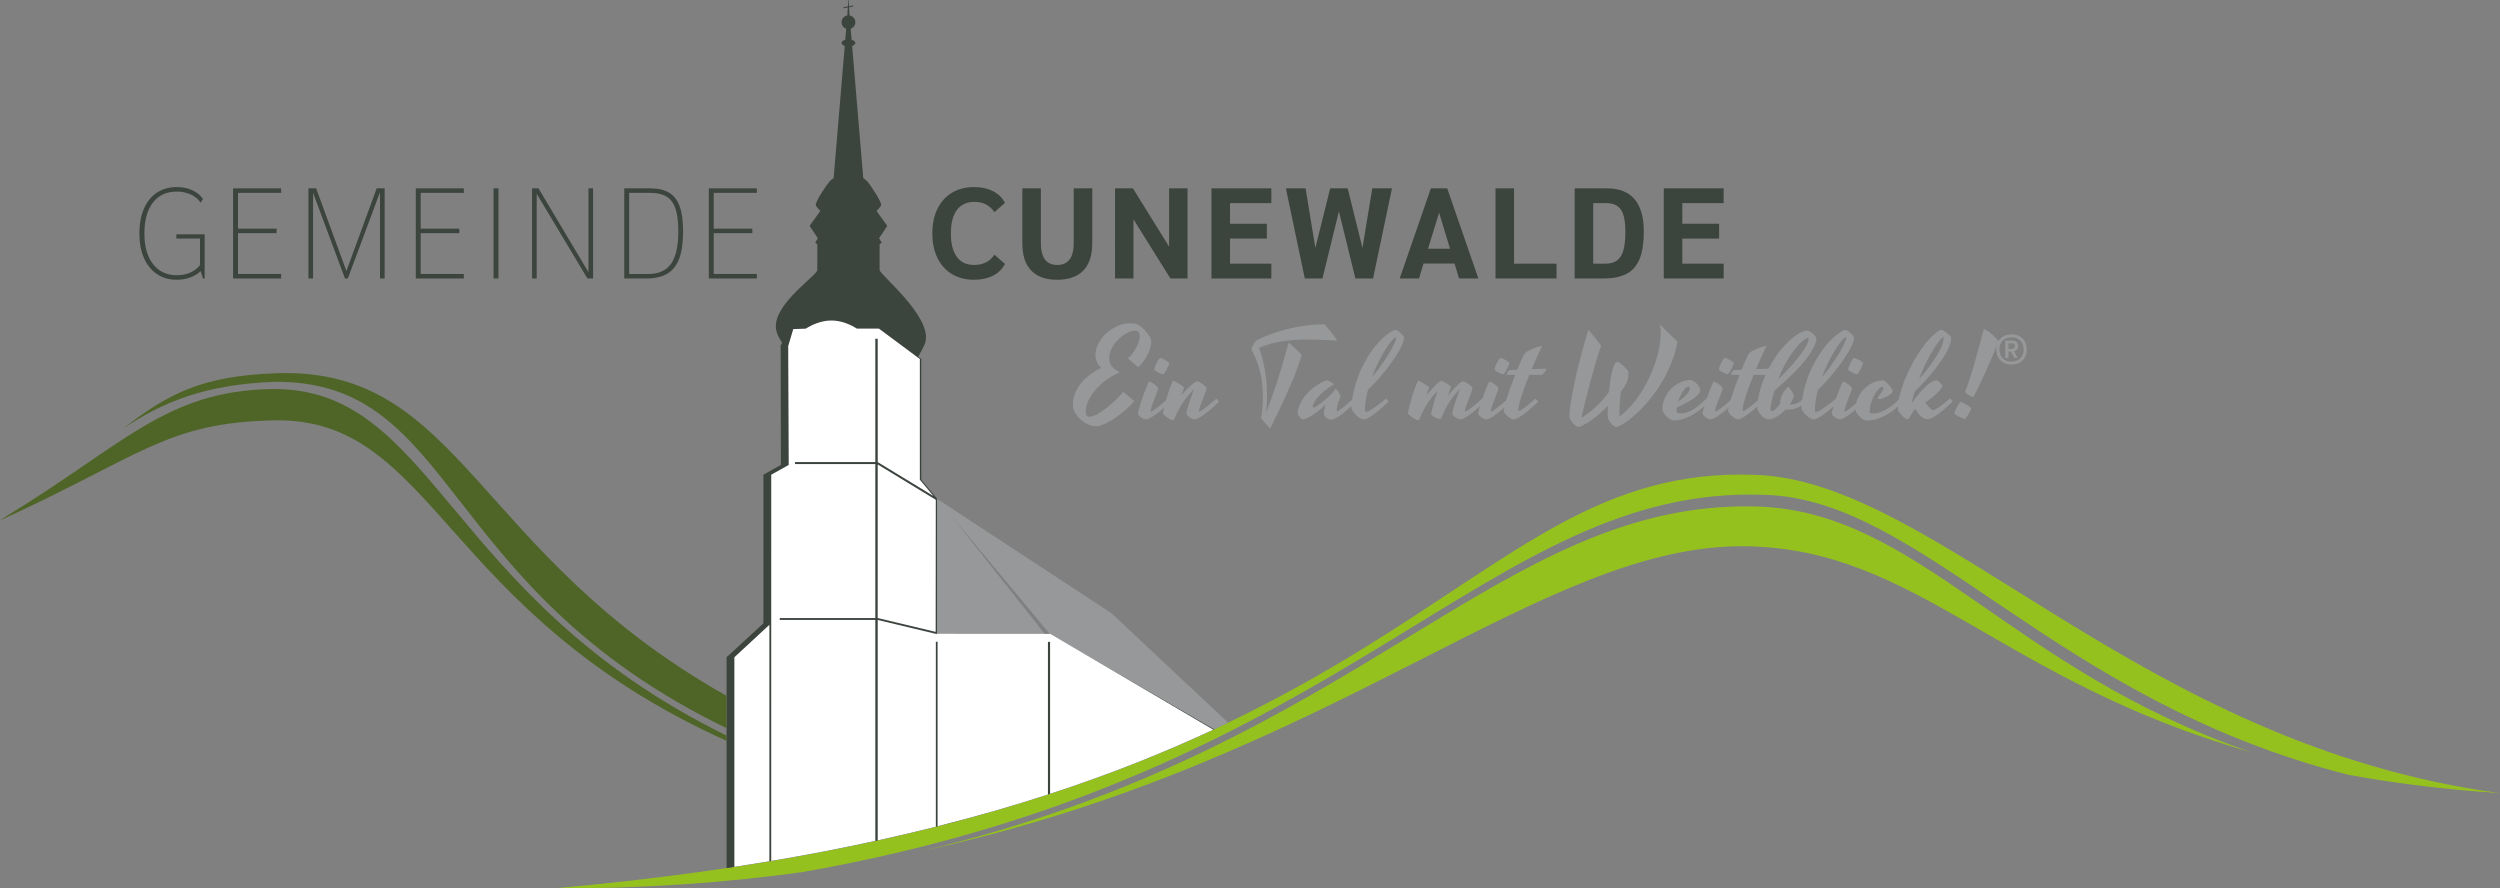 <?xml version="1.0" encoding="utf-8"?>
<!-- Generator: Adobe Illustrator 15.1.0, SVG Export Plug-In . SVG Version: 6.00 Build 0)  -->
<!DOCTYPE svg PUBLIC "-//W3C//DTD SVG 1.1//EN" "http://www.w3.org/Graphics/SVG/1.1/DTD/svg11.dtd">
<svg version="1.1" id="Ebene_1" xmlns="http://www.w3.org/2000/svg" xmlns:xlink="http://www.w3.org/1999/xlink" x="0px" y="0px"
	 width="850.394px" height="302.228px" viewBox="0 0 850.394 302.228" enable-background="new 0 0 850.394 302.228"
	 xml:space="preserve">
<rect x="0" y="0" width="850.394" height="302.228" fill="#808080" stroke="none"/>
<g>
	<path fill="#95C11F" d="M599.957,168.306c54.237,1.353,97.996,69.648,198.817,95.236c15.489,2.845,32.579,5.011,51.62,6.247
		C727.487,253.293,658.682,163.304,596.99,161.532c-103.257-3.938-116.825,115.146-409.1,140.693
		c30.731,0.081,58.925-1.96,84.924-5.555C459.438,263.992,505.946,164.987,599.957,168.306z"/>
	<path fill="#95C11F" d="M597.14,172.284c-87.027-2.095-134.041,81.968-283.727,117.218
		c140.976-30.438,210.808-104.85,280.76-103.687c58.188,0.967,86.535,45.919,171.736,70.105
		C683.074,227.573,652.592,173.62,597.14,172.284z"/>
</g>
<g>
	<path fill="#3C443E" d="M69.615,79.706v15.021h-0.569l-0.789-2.497c-0.993,0.935-2.19,1.657-3.591,2.168
		c-1.402,0.51-2.906,0.767-4.511,0.767c-2.57,0-4.818-0.643-6.744-1.927c-1.927-1.285-3.41-3.11-4.445-5.475
		c-1.037-2.365-1.555-5.153-1.555-8.365c0-3.211,0.511-6.007,1.533-8.387c1.022-2.379,2.489-4.204,4.402-5.475
		c1.912-1.27,4.167-1.905,6.766-1.905c1.985,0,3.767,0.365,5.343,1.095c1.577,0.73,2.774,1.724,3.592,2.978l-0.789,1.226
		c-0.818-1.197-1.935-2.124-3.351-2.781c-1.417-0.657-3.015-0.986-4.795-0.986c-3.475,0-6.176,1.249-8.102,3.745
		c-1.927,2.497-2.89,5.993-2.89,10.489c0,4.467,0.985,7.956,2.955,10.467c1.971,2.512,4.693,3.766,8.168,3.766
		c1.605,0,3.103-0.306,4.489-0.919c1.386-0.613,2.489-1.459,3.307-2.54v-9.022h-8.059v-1.445H69.615z"/>
	<path fill="#3C443E" d="M79.293,64.071h16.335v1.532H80.957v12.175h13.139v1.532H80.957v13.884h14.671v1.533H79.293V64.071z"/>
	<path fill="#3C443E" d="M130.84,64.071v30.656h-1.577V65.384l-10.949,29.343h-0.963L106.49,65.604v29.124h-1.576V64.071h2.627
		l10.292,28.116l10.292-28.116H130.84z"/>
	<path fill="#3C443E" d="M141.438,64.071h16.335v1.532h-14.672v12.175h13.139v1.532h-13.139v13.884h14.672v1.533h-16.335V64.071z"/>
	<path fill="#3C443E" d="M167.89,64.071h1.664v30.656h-1.664V64.071z"/>
	<path fill="#3C443E" d="M201.744,64.071v30.656h-1.927L182.562,65.91v28.817h-1.576V64.071h2.189l16.993,28.511V64.071H201.744z"/>
	<path fill="#3C443E" d="M212.342,64.071h8.802c2.687,0,4.846,0.496,6.482,1.489c1.634,0.993,2.832,2.555,3.591,4.686
		c0.759,2.131,1.139,4.964,1.139,8.497c0,3.766-0.431,6.817-1.292,9.152c-0.862,2.336-2.205,4.059-4.029,5.168
		c-1.825,1.11-4.212,1.665-7.16,1.665h-7.533V64.071z M220.575,93.195c3.503,0,6.072-1.168,7.708-3.503
		c1.635-2.336,2.452-5.985,2.452-10.949c0-3.212-0.313-5.774-0.941-7.687c-0.628-1.911-1.636-3.298-3.022-4.16
		c-1.388-0.861-3.249-1.292-5.584-1.292h-7.183v27.591H220.575z"/>
	<path fill="#3C443E" d="M241.115,64.071h16.335v1.532h-14.671v12.175h13.139v1.532h-13.139v13.884h14.671v1.533h-16.335V64.071z"/>
	<path fill="#3C443E" d="M323.822,93.239c-2.146-1.285-3.796-3.117-4.949-5.497c-1.154-2.379-1.729-5.16-1.729-8.343
		c0-3.182,0.575-5.964,1.729-8.344c1.153-2.379,2.803-4.211,4.949-5.496c2.146-1.285,4.664-1.927,7.555-1.927
		c2.453,0,4.592,0.468,6.417,1.401c1.824,0.935,3.174,2.263,4.05,3.986l-3.591,3.153c-1.547-2.335-3.81-3.504-6.789-3.504
		c-2.598,0-4.583,0.913-5.956,2.737c-1.373,1.825-2.058,4.489-2.058,7.993c0,3.475,0.671,6.131,2.015,7.97
		c1.342,1.84,3.284,2.759,5.824,2.759c3.153,0,5.475-1.167,6.963-3.503l3.591,3.153c-0.876,1.723-2.227,3.051-4.05,3.986
		c-1.825,0.935-3.979,1.401-6.46,1.401C328.471,95.166,325.968,94.523,323.822,93.239z"/>
	<path fill="#3C443E" d="M350.756,92.013c-2-2.103-3-5.182-3-9.241V64.071h6.307v18.612c0,4.964,1.854,7.445,5.562,7.445
		c3.737,0,5.606-2.481,5.606-7.445V64.071h6.307v18.701c0,4.059-1.008,7.138-3.022,9.241c-2.015,2.102-4.978,3.153-8.891,3.153
		C355.712,95.166,352.756,94.115,350.756,92.013z"/>
	<path fill="#3C443E" d="M403.945,64.071v30.656h-5.824l-12.57-20.146v20.146h-6.263V64.071h6.087l12.307,19.838V64.071H403.945z"/>
	<path fill="#3C443E" d="M412.091,64.071h20.365v5.036h-14.058v7.007h12.526v5.037h-12.526v8.541h14.058v5.036h-20.365V64.071z"/>
	<path fill="#3C443E" d="M473.492,64.071l-6.438,30.656h-6l-5.606-22.817l-5.605,22.817h-6l-6.438-30.656h6.7l3.329,20.277
		l5.036-20.277h5.956l5.036,20.277l3.329-20.277H473.492z"/>
	<path fill="#3C443E" d="M494.776,89.647h-10.555l-1.533,5.081h-6.569l10.599-30.656h5.562l10.599,30.656h-6.569L494.776,89.647z
		 M493.244,84.611l-3.723-12.263l-3.767,12.263H493.244z"/>
	<path fill="#3C443E" d="M508.703,64.071h6.307v25.62h14.452v5.036h-20.759V64.071z"/>
	<path fill="#3C443E" d="M535.636,64.071h10.949c8.379,0,12.569,4.92,12.569,14.759c0,3.796-0.468,6.854-1.401,9.175
		c-0.935,2.321-2.402,4.022-4.401,5.102c-2.001,1.081-4.649,1.621-7.949,1.621h-9.767V64.071z M546.06,89.691
		c1.664,0,2.992-0.365,3.985-1.095c0.992-0.73,1.715-1.884,2.168-3.46c0.452-1.577,0.679-3.679,0.679-6.307
		c0-3.474-0.496-5.964-1.489-7.468c-0.992-1.503-2.643-2.255-4.948-2.255h-4.512v20.584H546.06z"/>
	<path fill="#3C443E" d="M565.943,64.071h20.365v5.036H572.25v7.007h12.525v5.037H572.25v8.541h14.059v5.036h-20.365V64.071z"/>
</g>
<g>
	<g>
		<path fill="#979899" d="M383.652,121.871c0.513-0.417,1.011-0.937,1.496-1.557c0.486-0.62,0.917-1.274,1.294-1.961
			c0.377-0.688,0.681-1.388,0.91-2.103s0.344-1.382,0.344-2.002c0-0.499-0.118-0.92-0.354-1.263
			c-0.236-0.344-0.664-0.516-1.284-0.516c-0.525,0-1.105,0.122-1.738,0.364c-0.634,0.243-1.274,0.577-1.921,1.001
			c-0.647,0.424-1.277,0.93-1.891,1.516c-0.613,0.586-1.155,1.223-1.627,1.911c-0.472,0.688-0.853,1.409-1.142,2.164
			c-0.291,0.755-0.435,1.516-0.435,2.284c0,0.661,0.081,1.23,0.243,1.708c0.162,0.479,0.397,0.903,0.708,1.274
			s0.684,0.711,1.123,1.021c0.438,0.31,0.94,0.634,1.506,0.97c-1.698,0.715-3.258,1.594-4.681,2.639
			c-1.422,1.044-2.646,2.173-3.669,3.387c-1.025,1.213-1.823,2.463-2.396,3.75c-0.573,1.287-0.859,2.524-0.859,3.71
			c0,0.418,0.101,0.786,0.303,1.102c0.202,0.317,0.519,0.476,0.95,0.476c0.567,0,1.2-0.155,1.9-0.465
			c0.702-0.31,1.43-0.714,2.184-1.213c0.755-0.499,1.513-1.058,2.275-1.678c0.761-0.62,1.476-1.244,2.143-1.87
			c0.667-0.626,1.263-1.223,1.789-1.79c0.525-0.565,0.943-1.044,1.253-1.435c0.809,0.646,1.51,1.223,2.103,1.729
			c0.592,0.505,1.145,0.967,1.658,1.385c-0.23,0.31-0.61,0.742-1.143,1.294c-0.532,0.553-1.166,1.146-1.9,1.779
			c-0.735,0.634-1.537,1.277-2.407,1.931c-0.869,0.653-1.751,1.243-2.648,1.769c-0.896,0.525-1.783,0.957-2.659,1.293
			c-0.877,0.337-1.678,0.506-2.406,0.506c-0.635,0-1.265-0.108-1.891-0.323c-0.626-0.216-1.223-0.503-1.789-0.86
			s-1.089-0.768-1.567-1.233s-0.896-0.947-1.253-1.446c-0.356-0.499-0.644-0.998-0.859-1.496c-0.216-0.499-0.33-0.963-0.344-1.395
			v-0.485c0-1.416,0.25-2.75,0.749-4.003c0.499-1.253,1.183-2.409,2.052-3.467c0.87-1.058,1.887-2.015,3.053-2.871
			c1.166-0.855,2.416-1.6,3.751-2.234c-0.243-0.243-0.482-0.505-0.718-0.788c-0.236-0.284-0.444-0.604-0.626-0.961
			c-0.183-0.356-0.327-0.758-0.435-1.203c-0.108-0.445-0.162-0.944-0.162-1.497c0-0.943,0.168-1.867,0.506-2.77
			c0.336-0.903,0.788-1.752,1.354-2.547c0.566-0.795,1.229-1.523,1.991-2.184c0.761-0.66,1.566-1.23,2.416-1.708
			c0.85-0.479,1.719-0.853,2.609-1.123c0.889-0.27,1.751-0.404,2.587-0.404c1.388,0,2.358,0.142,2.912,0.425
			c0.458,0.243,0.954,0.593,1.485,1.051c0.533,0.458,1.028,0.96,1.486,1.506s0.842,1.099,1.153,1.658
			c0.31,0.559,0.464,1.061,0.464,1.506c0,0.768-0.127,1.571-0.384,2.406c-0.256,0.836-0.593,1.648-1.011,2.437
			s-0.896,1.53-1.436,2.224c-0.539,0.694-1.085,1.277-1.638,1.749L383.652,121.871z"/>
		<path fill="#979899" d="M389.757,142.655c-0.202,0-0.458-0.071-0.768-0.212c-0.31-0.142-0.607-0.317-0.889-0.526
			c-0.284-0.209-0.526-0.441-0.728-0.698c-0.202-0.255-0.303-0.505-0.303-0.748c0.135-0.593,0.316-1.273,0.545-2.042
			c0.23-0.768,0.475-1.55,0.738-2.345s0.54-1.574,0.83-2.335c0.29-0.761,0.552-1.438,0.789-2.032
			c0.235-0.593,0.441-1.072,0.617-1.436c0.174-0.364,0.29-0.546,0.344-0.546c0.08,0,0.283,0.088,0.606,0.263
			c0.323,0.175,0.664,0.387,1.021,0.636c0.357,0.25,0.677,0.513,0.96,0.789c0.284,0.277,0.424,0.516,0.424,0.718
			c0,0.041-0.006,0.091-0.02,0.152s-0.034,0.138-0.061,0.233c-0.109,0.336-0.246,0.734-0.415,1.192
			c-0.169,0.458-0.347,0.934-0.536,1.426c-0.189,0.492-0.377,0.983-0.566,1.476s-0.357,0.954-0.505,1.385
			c-0.148,0.432-0.27,0.809-0.364,1.133c-0.095,0.323-0.142,0.559-0.142,0.708c0,0.081,0.041,0.121,0.121,0.121
			c0.149,0,0.371-0.087,0.667-0.263c0.296-0.175,0.637-0.404,1.021-0.687s0.785-0.593,1.203-0.93
			c0.417-0.336,0.818-0.67,1.203-1.001c0.385-0.33,0.731-0.63,1.042-0.899s0.546-0.472,0.708-0.607
			c0.121,0.122,0.267,0.277,0.435,0.465c0.168,0.189,0.327,0.364,0.475,0.526c-0.296,0.296-0.667,0.657-1.112,1.082
			c-0.445,0.424-0.927,0.859-1.445,1.304c-0.52,0.444-1.059,0.89-1.617,1.334c-0.56,0.445-1.102,0.843-1.628,1.193
			c-0.526,0.35-1.018,0.633-1.476,0.849C390.472,142.547,390.081,142.655,389.757,142.655z M397.764,123.569
			c-0.014,0.054-0.064,0.186-0.152,0.394c-0.088,0.209-0.192,0.452-0.313,0.728s-0.259,0.566-0.414,0.869
			c-0.155,0.303-0.307,0.583-0.456,0.839c-0.148,0.256-0.29,0.468-0.424,0.637c-0.134,0.169-0.242,0.253-0.323,0.253
			c-0.242-0.013-0.536-0.088-0.879-0.223s-0.674-0.286-0.991-0.455c-0.317-0.168-0.586-0.333-0.809-0.495
			c-0.222-0.162-0.333-0.276-0.333-0.344c0-0.283,0.081-0.65,0.243-1.102c0.162-0.452,0.35-0.89,0.566-1.314
			c0.215-0.424,0.434-0.792,0.657-1.102c0.223-0.31,0.395-0.465,0.516-0.465c0.242,0,0.539,0.078,0.889,0.233
			c0.35,0.155,0.69,0.333,1.021,0.535c0.33,0.203,0.613,0.401,0.849,0.597C397.646,123.35,397.764,123.488,397.764,123.569z"/>
		<path fill="#979899" d="M402.819,131.777c-0.161,0.432-0.324,0.87-0.485,1.314c-0.162,0.445-0.324,0.904-0.485,1.375
			c0.849-0.97,1.58-1.762,2.193-2.375c0.613-0.613,1.133-1.095,1.557-1.446c0.425-0.35,0.768-0.589,1.031-0.718
			c0.263-0.127,0.468-0.192,0.616-0.192c0.176,0,0.438,0.088,0.789,0.263c0.351,0.175,0.705,0.391,1.062,0.646
			c0.356,0.256,0.667,0.519,0.93,0.789c0.263,0.27,0.395,0.505,0.395,0.708c0,0.041-0.007,0.091-0.021,0.152
			s-0.034,0.138-0.061,0.233c-0.108,0.336-0.246,0.734-0.415,1.192c-0.168,0.458-0.347,0.934-0.535,1.426
			c-0.189,0.492-0.378,0.983-0.567,1.476s-0.357,0.954-0.505,1.385c-0.149,0.432-0.27,0.809-0.364,1.133
			c-0.094,0.323-0.142,0.559-0.142,0.708c0,0.081,0.04,0.121,0.121,0.121c0.148,0,0.371-0.087,0.667-0.263
			c0.296-0.175,0.637-0.404,1.021-0.687c0.384-0.283,0.785-0.593,1.203-0.93c0.417-0.336,0.819-0.67,1.203-1.001
			c0.384-0.33,0.73-0.63,1.041-0.899c0.311-0.27,0.546-0.472,0.708-0.607c0.135,0.122,0.283,0.277,0.445,0.465
			c0.161,0.189,0.316,0.364,0.465,0.526c-0.296,0.296-0.667,0.657-1.112,1.082c-0.445,0.424-0.928,0.859-1.446,1.304
			c-0.519,0.444-1.058,0.89-1.617,1.334c-0.56,0.445-1.102,0.843-1.628,1.193c-0.525,0.35-1.018,0.633-1.476,0.849
			c-0.458,0.215-0.843,0.323-1.152,0.323c-0.202,0-0.459-0.071-0.769-0.212c-0.31-0.142-0.609-0.317-0.899-0.526
			c-0.291-0.209-0.537-0.441-0.739-0.698c-0.202-0.255-0.303-0.505-0.303-0.748c0.121-0.552,0.286-1.179,0.495-1.88
			c0.208-0.701,0.435-1.418,0.677-2.153c0.242-0.734,0.496-1.462,0.758-2.183s0.516-1.385,0.758-1.992l-0.04,0.04
			c-0.257,0.311-0.624,0.718-1.102,1.224c-0.479,0.505-1.021,1.152-1.628,1.941c-0.607,0.789-1.247,1.739-1.92,2.851
			c-0.674,1.112-1.334,2.429-1.981,3.953c-0.081,0.188-0.155,0.336-0.223,0.444c-0.068,0.108-0.195,0.162-0.384,0.162
			c-0.229,0-0.488-0.064-0.779-0.192c-0.29-0.128-0.586-0.297-0.889-0.505c-0.303-0.209-0.607-0.442-0.91-0.697
			c-0.303-0.256-0.577-0.513-0.819-0.769c0-0.081,0.038-0.31,0.111-0.688c0.074-0.377,0.178-0.853,0.313-1.425
			c0.135-0.573,0.303-1.227,0.505-1.961c0.202-0.735,0.431-1.506,0.687-2.315c0.256-0.809,0.536-1.635,0.839-2.477
			c0.303-0.842,0.63-1.654,0.98-2.436c0.567,0.27,1.197,0.6,1.891,0.99C401.582,130.793,402.225,131.251,402.819,131.777z"/>
		<path fill="#979899" d="M454.82,115.866c-0.66-0.027-1.328-0.061-2.001-0.101c-0.675-0.041-1.396-0.081-2.164-0.122
			c-0.768-0.04-1.614-0.074-2.537-0.101c-0.924-0.027-1.965-0.041-3.124-0.041c-1.482,0-2.918,0.037-4.307,0.111
			c-1.388,0.074-2.763,0.212-4.124,0.415c-1.361,0.203-2.724,0.485-4.084,0.849c-1.362,0.364-2.757,0.843-4.185,1.436
			c0.579,1.617,1.044,3.202,1.394,4.751c0.351,1.55,0.624,3.026,0.819,4.428s0.327,2.716,0.395,3.942s0.101,2.332,0.101,3.316
			c0,0.93-0.021,1.749-0.061,2.457s-0.088,1.297-0.142,1.769c-0.054,0.566-0.121,1.051-0.202,1.456
			c0.646-1.537,1.277-3.164,1.891-4.883c0.613-1.718,1.196-3.423,1.749-5.115s1.065-3.326,1.536-4.903
			c0.473-1.577,0.887-2.992,1.244-4.246c0.356-1.254,0.649-2.302,0.879-3.144c0.229-0.842,0.377-1.378,0.445-1.607
			c0.297,0.243,0.656,0.553,1.081,0.93s0.854,0.768,1.284,1.173c0.432,0.404,0.832,0.792,1.203,1.163s0.656,0.677,0.859,0.919
			c-0.337,1.254-0.782,2.636-1.334,4.145c-0.554,1.51-1.163,3.066-1.83,4.67c-0.668,1.604-1.364,3.212-2.093,4.822
			c-0.728,1.61-1.436,3.137-2.123,4.579c-0.688,1.442-1.324,2.757-1.91,3.942c-0.587,1.186-1.068,2.164-1.446,2.932
			c-0.202-0.202-0.452-0.479-0.748-0.829c-0.296-0.351-0.601-0.705-0.909-1.062c-0.311-0.357-0.597-0.691-0.86-1.001
			c-0.263-0.31-0.454-0.533-0.575-0.667c0.026-0.162,0.076-0.442,0.151-0.839c0.074-0.397,0.148-0.896,0.222-1.496
			c0.074-0.6,0.139-1.297,0.192-2.093s0.081-1.678,0.081-2.648c0-1.105-0.047-2.295-0.142-3.569
			c-0.094-1.273-0.279-2.598-0.556-3.973c-0.276-1.375-0.671-2.791-1.184-4.246c-0.512-1.456-1.179-2.925-2.001-4.407
			c-0.013,0-0.021-0.007-0.021-0.021c-0.014-0.013-0.02-0.047-0.02-0.101c0-0.135,0.047-0.32,0.142-0.556
			c0.094-0.235,0.218-0.492,0.374-0.768c0.154-0.276,0.322-0.553,0.506-0.829c0.182-0.276,0.354-0.515,0.515-0.718
			c0.067-0.081,0.391-0.273,0.971-0.576c0.58-0.304,1.378-0.664,2.396-1.082s2.231-0.862,3.64-1.334
			c1.408-0.472,2.968-0.906,4.681-1.304c1.712-0.397,3.555-0.725,5.529-0.98s4.034-0.384,6.177-0.384
			c0.094,0.108,0.246,0.287,0.455,0.536s0.448,0.539,0.718,0.869c0.27,0.331,0.556,0.688,0.859,1.071
			c0.304,0.385,0.597,0.762,0.879,1.133c0.283,0.371,0.539,0.724,0.769,1.061C454.503,115.333,454.685,115.623,454.82,115.866z"/>
		<path fill="#979899" d="M454.679,139.764c0,0.081,0.04,0.122,0.121,0.122c0.121,0,0.323-0.088,0.605-0.263
			c0.283-0.175,0.607-0.397,0.972-0.667c0.363-0.27,0.751-0.573,1.162-0.91c0.411-0.336,0.805-0.667,1.183-0.991
			c0.377-0.323,0.718-0.62,1.021-0.89c0.303-0.27,0.535-0.478,0.697-0.626c0.121,0.121,0.272,0.283,0.455,0.485
			c0.182,0.202,0.347,0.384,0.495,0.546c-0.323,0.296-0.711,0.657-1.163,1.082c-0.451,0.424-0.937,0.866-1.455,1.324
			c-0.52,0.458-1.055,0.913-1.607,1.365s-1.092,0.853-1.618,1.203c-0.525,0.35-1.023,0.637-1.496,0.859
			c-0.472,0.222-0.883,0.333-1.232,0.333c-0.243,0-0.509-0.047-0.799-0.142s-0.556-0.226-0.799-0.394
			c-0.242-0.169-0.445-0.368-0.606-0.597c-0.162-0.229-0.243-0.485-0.243-0.768c0-0.108-0.004-0.239-0.01-0.395
			c-0.007-0.155,0.004-0.357,0.03-0.606c0.026-0.249,0.081-0.553,0.162-0.91c0.08-0.357,0.202-0.799,0.363-1.325
			c-0.444,0.472-0.967,0.964-1.566,1.476c-0.601,0.513-1.23,0.998-1.891,1.456c-0.66,0.458-1.323,0.873-1.991,1.244
			c-0.667,0.371-1.284,0.65-1.85,0.839c-0.067,0.027-0.122,0.041-0.162,0.041s-0.081,0-0.121,0c-0.135,0-0.313-0.068-0.536-0.202
			c-0.223-0.135-0.441-0.313-0.657-0.536c-0.216-0.223-0.4-0.475-0.556-0.758s-0.232-0.566-0.232-0.849
			c0-0.081,0.041-0.351,0.121-0.809c0.081-0.458,0.273-1.041,0.576-1.749c0.303-0.708,0.751-1.503,1.345-2.386
			c0.594-0.882,1.401-1.79,2.426-2.719c0.526-0.472,1.092-0.917,1.698-1.334c0.513-0.351,1.099-0.708,1.759-1.072
			c0.661-0.364,1.354-0.654,2.083-0.869c0.026,0,0.051-0.007,0.071-0.02c0.02-0.014,0.05-0.007,0.091,0.02
			c0.161,0.054,0.354,0.139,0.575,0.252c0.223,0.115,0.445,0.236,0.668,0.364s0.418,0.256,0.586,0.384
			c0.168,0.128,0.279,0.232,0.334,0.313c0.014,0.027,0.014,0.047,0,0.061l-0.041,0.041c-0.605,0.324-1.18,0.685-1.718,1.082
			c-0.54,0.397-1.019,0.771-1.436,1.122c-0.485,0.418-0.938,0.829-1.355,1.234c-0.983,0.97-1.664,1.809-2.042,2.517
			c-0.377,0.708-0.565,1.216-0.565,1.526c0,0.229,0.095,0.344,0.283,0.344c0.188,0,0.428-0.078,0.717-0.232
			c0.29-0.155,0.617-0.364,0.981-0.627c0.363-0.263,0.765-0.573,1.203-0.93c0.438-0.357,0.893-0.731,1.365-1.122
			c0.417-0.337,0.821-0.701,1.212-1.092c0.337-0.323,0.688-0.694,1.052-1.112s0.674-0.843,0.93-1.274
			c0-0.013,0.007-0.027,0.021-0.041c0.013-0.013,0.033-0.013,0.062,0c0.147,0.108,0.315,0.287,0.505,0.536
			c0.188,0.25,0.363,0.522,0.525,0.819c0.161,0.297,0.3,0.583,0.414,0.859c0.114,0.277,0.173,0.489,0.173,0.637
			c-0.311,0.633-0.55,1.21-0.719,1.729c-0.168,0.519-0.297,0.974-0.384,1.365c-0.088,0.391-0.142,0.725-0.161,1.001
			C454.689,139.403,454.679,139.616,454.679,139.764z"/>
		<path fill="#979899" d="M464.667,140.127c0.216,0,0.509-0.094,0.879-0.283c0.371-0.188,0.779-0.428,1.224-0.718
			c0.444-0.29,0.91-0.61,1.396-0.96c0.484-0.351,0.94-0.694,1.365-1.031c0.424-0.336,0.805-0.647,1.143-0.93
			c0.336-0.283,0.586-0.492,0.747-0.627c0.121,0.122,0.267,0.277,0.435,0.465c0.169,0.189,0.327,0.364,0.476,0.526
			c-0.297,0.296-0.668,0.657-1.112,1.082c-0.444,0.424-0.927,0.859-1.445,1.304c-0.52,0.444-1.059,0.89-1.617,1.334
			c-0.56,0.445-1.105,0.843-1.638,1.193c-0.533,0.35-1.028,0.633-1.486,0.849c-0.459,0.215-0.843,0.323-1.153,0.323
			c-0.418,0-0.858-0.148-1.323-0.445c-0.466-0.296-0.9-0.644-1.304-1.042c-0.404-0.397-0.749-0.798-1.032-1.203
			c-0.282-0.404-0.444-0.708-0.484-0.91c-0.027-0.081-0.041-0.179-0.041-0.293c0-0.114,0-0.239,0-0.374
			c0-0.674,0.085-1.526,0.253-2.557c0.168-1.032,0.394-2.124,0.677-3.275c0.284-1.153,0.61-2.298,0.981-3.438
			s0.758-2.146,1.162-3.022c0.822-1.792,1.668-3.383,2.537-4.771c0.87-1.388,1.722-2.598,2.559-3.629
			c0.835-1.031,1.638-1.897,2.405-2.598c0.769-0.701,1.459-1.267,2.073-1.698c0.612-0.431,1.131-0.741,1.557-0.93
			c0.424-0.188,0.717-0.283,0.879-0.283c0.256,0.094,0.515,0.232,0.778,0.414c0.263,0.182,0.509,0.375,0.738,0.577
			s0.432,0.401,0.605,0.597c0.176,0.195,0.305,0.34,0.386,0.434c0.106,0.108,0.178,0.212,0.212,0.314
			c0.032,0.101,0.051,0.232,0.051,0.394c0,0.323-0.081,0.768-0.243,1.334c-0.162,0.566-0.466,1.284-0.91,2.153
			c-0.444,0.87-1.062,1.911-1.85,3.124c-0.789,1.213-1.816,2.628-3.083,4.246c-0.594,0.755-1.221,1.523-1.881,2.305
			c-0.565,0.675-1.22,1.409-1.961,2.204s-1.503,1.557-2.285,2.285c-0.391,1.483-0.663,2.79-0.818,3.922s-0.232,2.015-0.232,2.649
			c0,0.418,0.033,0.688,0.102,0.809C464.451,140.067,464.545,140.127,464.667,140.127z M467.902,125.308
			c-0.229,0.512-0.442,1.011-0.638,1.496c-0.194,0.485-0.38,0.964-0.556,1.436c0.418-0.472,0.799-0.923,1.143-1.354
			s0.637-0.802,0.879-1.112c0.284-0.364,0.539-0.708,0.77-1.031c0.942-1.32,1.759-2.534,2.445-3.639
			c0.688-1.105,1.254-2.08,1.698-2.922c0.445-0.842,0.772-1.543,0.981-2.103c0.208-0.559,0.313-0.96,0.313-1.203
			c0-0.067-0.003-0.118-0.01-0.151c-0.007-0.034-0.044-0.051-0.111-0.051c-0.121,0-0.397,0.199-0.828,0.596
			c-0.432,0.398-0.961,1.028-1.587,1.891c-0.628,0.863-1.328,1.964-2.104,3.306S468.723,123.421,467.902,125.308z"/>
		<path fill="#979899" d="M486.158,131.777c-0.161,0.418-0.323,0.849-0.484,1.294c-0.162,0.445-0.317,0.896-0.465,1.354
			c0.849-1.011,1.553-1.819,2.112-2.426c0.559-0.607,1.023-1.079,1.396-1.416c0.369-0.337,0.677-0.573,0.919-0.708
			s0.466-0.235,0.668-0.303c0.121,0,0.326,0.068,0.616,0.202c0.29,0.135,0.6,0.3,0.931,0.495c0.329,0.195,0.643,0.398,0.939,0.607
			c0.296,0.209,0.506,0.381,0.627,0.515c0.107,0.108,0.121,0.263,0.041,0.465c-0.162,0.432-0.321,0.866-0.477,1.304
			c-0.154,0.438-0.307,0.887-0.454,1.345c0.902-1.038,1.657-1.87,2.265-2.497c0.606-0.627,1.102-1.108,1.485-1.446
			c0.385-0.336,0.685-0.559,0.9-0.667c0.216-0.107,0.384-0.162,0.505-0.162c0.175,0,0.438,0.088,0.789,0.263
			c0.35,0.175,0.703,0.391,1.061,0.646c0.357,0.256,0.668,0.519,0.931,0.789s0.395,0.505,0.395,0.708
			c0,0.041-0.007,0.091-0.021,0.152s-0.033,0.138-0.061,0.233c-0.108,0.336-0.246,0.734-0.414,1.192
			c-0.17,0.458-0.348,0.934-0.536,1.426c-0.189,0.492-0.377,0.983-0.566,1.476c-0.188,0.492-0.357,0.954-0.505,1.385
			c-0.148,0.432-0.271,0.809-0.364,1.133c-0.095,0.323-0.142,0.559-0.142,0.708c0,0.081,0.041,0.121,0.122,0.121
			c0.147,0,0.369-0.087,0.666-0.263c0.297-0.175,0.637-0.404,1.021-0.687c0.384-0.283,0.785-0.593,1.202-0.93
			c0.418-0.336,0.819-0.67,1.203-1.001c0.385-0.33,0.731-0.63,1.042-0.899c0.31-0.27,0.546-0.472,0.707-0.607
			c0.121,0.122,0.267,0.277,0.435,0.465c0.169,0.189,0.327,0.364,0.476,0.526c-0.297,0.296-0.667,0.657-1.112,1.082
			c-0.444,0.424-0.927,0.859-1.445,1.304c-0.52,0.444-1.059,0.89-1.617,1.334c-0.56,0.445-1.102,0.843-1.628,1.193
			c-0.525,0.35-1.018,0.633-1.476,0.849c-0.459,0.215-0.849,0.323-1.173,0.323c-0.202,0-0.458-0.071-0.769-0.212
			c-0.31-0.142-0.606-0.317-0.889-0.526c-0.284-0.209-0.526-0.441-0.729-0.698c-0.202-0.255-0.303-0.505-0.303-0.748
			c0.121-0.552,0.282-1.179,0.484-1.88c0.202-0.701,0.426-1.418,0.668-2.153c0.242-0.734,0.495-1.459,0.758-2.173
			s0.516-1.375,0.759-1.981c-0.271,0.324-0.628,0.715-1.072,1.173c-0.444,0.458-0.95,1.062-1.517,1.81
			c-0.565,0.748-1.173,1.675-1.819,2.78c-0.647,1.105-1.294,2.454-1.94,4.043c-0.081,0.27-0.276,0.405-0.587,0.405
			c-0.162,0-0.36-0.03-0.597-0.091c-0.235-0.061-0.484-0.155-0.748-0.284c-0.263-0.128-0.532-0.286-0.809-0.475
			s-0.535-0.418-0.777-0.688c0-0.094,0.05-0.381,0.151-0.859c0.101-0.478,0.248-1.088,0.444-1.83
			c0.195-0.741,0.428-1.57,0.697-2.487s0.573-1.86,0.91-2.831c-0.323,0.351-0.729,0.798-1.214,1.345
			c-0.484,0.545-1.004,1.207-1.557,1.981c-0.552,0.775-1.119,1.675-1.698,2.699c-0.579,1.024-1.125,2.184-1.638,3.478
			c-0.081,0.283-0.27,0.424-0.565,0.424c-0.23,0-0.489-0.064-0.779-0.192c-0.289-0.128-0.586-0.297-0.889-0.505
			c-0.304-0.209-0.607-0.442-0.91-0.697c-0.304-0.256-0.576-0.513-0.818-0.769c0-0.081,0.037-0.31,0.111-0.688
			c0.073-0.377,0.178-0.853,0.313-1.425c0.136-0.573,0.3-1.227,0.495-1.961c0.196-0.735,0.422-1.506,0.678-2.315
			c0.257-0.809,0.54-1.635,0.849-2.477c0.311-0.842,0.641-1.654,0.991-2.436c0.566,0.27,1.196,0.6,1.891,0.99
			C484.942,130.793,485.579,131.251,486.158,131.777z"/>
		<path fill="#979899" d="M505.487,142.655c-0.201,0-0.458-0.071-0.768-0.212c-0.311-0.142-0.607-0.317-0.89-0.526
			c-0.283-0.209-0.525-0.441-0.728-0.698c-0.203-0.255-0.304-0.505-0.304-0.748c0.135-0.593,0.316-1.273,0.546-2.042
			c0.229-0.768,0.475-1.55,0.737-2.345s0.54-1.574,0.83-2.335c0.289-0.761,0.552-1.438,0.788-2.032
			c0.235-0.593,0.441-1.072,0.616-1.436c0.175-0.364,0.29-0.546,0.345-0.546c0.08,0,0.282,0.088,0.605,0.263
			c0.323,0.175,0.664,0.387,1.021,0.636c0.357,0.25,0.677,0.513,0.96,0.789c0.283,0.277,0.425,0.516,0.425,0.718
			c0,0.041-0.007,0.091-0.02,0.152c-0.014,0.061-0.034,0.138-0.061,0.233c-0.109,0.336-0.246,0.734-0.415,1.192
			c-0.169,0.458-0.348,0.934-0.536,1.426c-0.189,0.492-0.377,0.983-0.565,1.476c-0.189,0.492-0.357,0.954-0.506,1.385
			c-0.148,0.432-0.27,0.809-0.364,1.133c-0.095,0.323-0.142,0.559-0.142,0.708c0,0.081,0.041,0.121,0.121,0.121
			c0.148,0,0.371-0.087,0.667-0.263c0.297-0.175,0.638-0.404,1.021-0.687s0.785-0.593,1.203-0.93
			c0.418-0.336,0.818-0.67,1.203-1.001c0.385-0.33,0.731-0.63,1.041-0.899c0.311-0.27,0.547-0.472,0.708-0.607
			c0.121,0.122,0.266,0.277,0.435,0.465c0.168,0.189,0.327,0.364,0.475,0.526c-0.297,0.296-0.666,0.657-1.111,1.082
			c-0.445,0.424-0.927,0.859-1.445,1.304c-0.52,0.444-1.059,0.89-1.617,1.334c-0.56,0.445-1.103,0.843-1.628,1.193
			c-0.526,0.35-1.018,0.633-1.476,0.849C506.202,142.547,505.81,142.655,505.487,142.655z M513.494,123.569
			c-0.014,0.054-0.064,0.186-0.151,0.394c-0.089,0.209-0.192,0.452-0.313,0.728s-0.26,0.566-0.415,0.869
			c-0.154,0.303-0.307,0.583-0.455,0.839c-0.147,0.256-0.289,0.468-0.424,0.637c-0.135,0.169-0.242,0.253-0.323,0.253
			c-0.243-0.013-0.536-0.088-0.88-0.223s-0.675-0.286-0.991-0.455c-0.316-0.168-0.586-0.333-0.809-0.495
			c-0.222-0.162-0.333-0.276-0.333-0.344c0-0.283,0.081-0.65,0.242-1.102c0.162-0.452,0.35-0.89,0.566-1.314
			c0.215-0.424,0.435-0.792,0.657-1.102c0.223-0.31,0.395-0.465,0.516-0.465c0.242,0,0.539,0.078,0.89,0.233
			c0.35,0.155,0.69,0.333,1.021,0.535c0.33,0.203,0.613,0.401,0.85,0.597C513.375,123.35,513.494,123.488,513.494,123.569z"/>
		<path fill="#979899" d="M514.808,142.655c-0.229,0-0.529-0.104-0.9-0.313c-0.37-0.209-0.73-0.465-1.081-0.769
			c-0.351-0.304-0.653-0.617-0.91-0.94c-0.256-0.324-0.384-0.6-0.384-0.829c0-0.405,0.111-1.044,0.334-1.921
			c0.222-0.876,0.515-1.877,0.879-3.002c0.364-1.125,0.778-2.328,1.243-3.609c0.465-1.28,0.934-2.534,1.405-3.761h-2.851h-0.021
			c-0.013,0-0.021-0.013-0.021-0.041c0-0.081,0.03-0.198,0.092-0.354c0.061-0.155,0.135-0.317,0.223-0.485s0.188-0.323,0.304-0.465
			c0.113-0.142,0.225-0.232,0.333-0.273l2.628-0.121c0.377-0.916,0.738-1.762,1.082-2.538c0.344-0.774,0.649-1.438,0.92-1.991
			c0.067-0.148,0.138-0.306,0.212-0.475c0.074-0.168,0.183-0.337,0.324-0.505c0.141-0.168,0.33-0.344,0.565-0.526
			c0.235-0.182,0.557-0.367,0.961-0.556c0.296-0.148,0.656-0.31,1.082-0.485c0.424-0.175,0.842-0.337,1.253-0.485
			s0.785-0.273,1.122-0.374s0.579-0.152,0.728-0.152c0.135,0,0.203,0.027,0.203,0.081v0.041c0,0.014-0.015,0.047-0.041,0.101
			c-0.08,0.135-0.229,0.428-0.445,0.879c-0.215,0.452-0.481,1.018-0.798,1.698c-0.317,0.681-0.668,1.456-1.052,2.325
			c-0.384,0.87-0.778,1.79-1.184,2.76l4.854-0.182c0.134,0,0.175,0.081,0.121,0.242s-0.155,0.351-0.304,0.566
			c-0.148,0.215-0.319,0.438-0.516,0.667c-0.195,0.229-0.36,0.404-0.495,0.525c-0.027,0.027-0.08,0.054-0.161,0.081
			c-0.081,0.027-0.183,0.041-0.304,0.041h-4.003c-0.485,1.173-0.951,2.359-1.396,3.559c-0.444,1.2-0.843,2.338-1.193,3.417
			c-0.35,1.078-0.63,2.069-0.838,2.972c-0.21,0.903-0.313,1.644-0.313,2.224c0,0.081,0.04,0.122,0.121,0.122
			c0.147,0,0.37-0.084,0.667-0.253c0.296-0.168,0.63-0.387,1.001-0.657c0.37-0.27,0.765-0.566,1.183-0.89
			c0.418-0.323,0.815-0.643,1.192-0.96c0.378-0.316,0.719-0.606,1.021-0.869c0.304-0.263,0.535-0.461,0.697-0.597
			c0.121,0.122,0.267,0.277,0.436,0.465c0.168,0.189,0.325,0.364,0.475,0.526c-0.297,0.296-0.667,0.657-1.112,1.082
			c-0.444,0.424-0.927,0.859-1.445,1.304c-0.52,0.444-1.059,0.89-1.618,1.334c-0.559,0.445-1.104,0.843-1.638,1.193
			c-0.531,0.35-1.027,0.633-1.485,0.849C515.501,142.547,515.118,142.655,514.808,142.655z"/>
		<path fill="#979899" d="M550.836,140.39c0,0.27,0,0.509,0,0.718c0,0.209,0.006,0.388,0.021,0.536
			c1.28-0.903,2.517-2.012,3.71-3.326c1.192-1.314,2.308-2.756,3.346-4.327c1.038-1.57,1.988-3.238,2.851-5.004
			c0.862-1.766,1.601-3.555,2.214-5.368c0.613-1.813,1.088-3.605,1.426-5.378c0.337-1.772,0.506-3.46,0.506-5.064
			c0-0.458-0.014-0.853-0.041-1.183c-0.027-0.33-0.061-0.61-0.102-0.839c-0.04-0.229-0.077-0.408-0.111-0.536
			c-0.033-0.128-0.057-0.226-0.07-0.293l6.005,5.924c-0.418,2.372-1.064,4.674-1.94,6.904c-0.877,2.231-1.895,4.34-3.053,6.329
			c-1.16,1.988-2.41,3.838-3.751,5.55s-2.689,3.238-4.044,4.579c-1.354,1.342-2.668,2.477-3.942,3.407
			c-1.273,0.93-2.416,1.61-3.427,2.042c-0.135,0.068-0.256,0.111-0.364,0.131c-0.107,0.021-0.182,0.031-0.223,0.031
			c-0.27,0-0.542-0.091-0.818-0.273c-0.276-0.182-0.533-0.398-0.769-0.647c-0.236-0.25-0.444-0.499-0.626-0.748
			c-0.183-0.25-0.313-0.449-0.395-0.597c-0.027-0.054-0.064-0.142-0.111-0.263c-0.048-0.122-0.091-0.26-0.132-0.415
			c-0.041-0.155-0.077-0.31-0.111-0.465c-0.033-0.155-0.051-0.3-0.051-0.435c0-0.377,0.011-0.853,0.03-1.425
			c0.021-0.573,0.044-1.21,0.071-1.911c-3.41,3.491-6.537,5.83-9.381,7.016c-0.149,0.068-0.28,0.111-0.395,0.131
			c-0.114,0.021-0.192,0.031-0.232,0.031c-0.27,0-0.55-0.108-0.839-0.324c-0.291-0.216-0.566-0.465-0.829-0.748
			c-0.263-0.283-0.492-0.566-0.688-0.849c-0.195-0.283-0.333-0.499-0.414-0.647c-0.068-0.108-0.135-0.267-0.203-0.475
			c-0.067-0.209-0.101-0.448-0.101-0.718c0-0.701,0.074-1.647,0.223-2.841c0.147-1.192,0.364-2.558,0.646-4.094
			c0.283-1.537,0.616-3.208,1.001-5.014s0.818-3.673,1.304-5.601c0.486-1.927,1.005-3.885,1.557-5.874
			c0.553-1.988,1.133-3.925,1.739-5.813c0.203,0.215,0.451,0.499,0.748,0.849c0.297,0.351,0.606,0.725,0.93,1.122
			c0.324,0.397,0.644,0.798,0.961,1.203c0.316,0.404,0.6,0.768,0.85,1.092c0.249,0.323,0.521,0.694,0.818,1.112
			c-0.728,2.13-1.412,4.293-2.052,6.49c-0.641,2.197-1.24,4.354-1.8,6.47c-0.56,2.117-1.082,4.159-1.566,6.126
			c-0.486,1.968-0.931,3.788-1.335,5.459c1.766-1.079,3.45-2.362,5.055-3.852c1.604-1.489,3.053-3.13,4.347-4.923
			c0.122-1.254,0.273-2.49,0.455-3.71c0.182-1.22,0.394-2.315,0.637-3.286c0.242-0.97,0.519-1.755,0.829-2.355
			c0.31-0.599,0.66-0.899,1.052-0.899c0.174,0,0.428,0.115,0.758,0.344s0.667,0.502,1.011,0.819c0.344,0.317,0.667,0.634,0.971,0.95
			c0.303,0.317,0.522,0.563,0.657,0.738c0.067,0.081,0.134,0.199,0.202,0.354c0.067,0.155,0.101,0.368,0.101,0.637
			c0,0.647-0.061,1.24-0.182,1.779c-0.121,0.54-0.297,1.055-0.526,1.547c-0.229,0.492-0.501,0.98-0.818,1.466
			c-0.316,0.485-0.664,0.998-1.041,1.537c-0.108,0.741-0.202,1.51-0.283,2.305c-0.067,0.688-0.128,1.449-0.182,2.285
			C550.863,138.719,550.836,139.555,550.836,140.39z"/>
		<path fill="#979899" d="M581.467,136.569c-1.24,1.213-2.409,2.231-3.508,3.053c-1.099,0.822-2.146,1.483-3.144,1.981
			c-0.998,0.499-1.952,0.856-2.861,1.071c-0.91,0.216-1.797,0.324-2.659,0.324c-0.363,0-0.768-0.135-1.213-0.404
			c-0.445-0.27-0.859-0.597-1.243-0.98c-0.385-0.384-0.704-0.785-0.961-1.203c-0.256-0.418-0.384-0.775-0.384-1.072
			c0-1.105,0.151-2.119,0.455-3.043c0.303-0.923,0.704-1.755,1.203-2.497s1.068-1.395,1.708-1.961
			c0.641-0.566,1.307-1.038,2.002-1.416c0.694-0.377,1.385-0.66,2.071-0.849c0.688-0.189,1.322-0.283,1.901-0.283
			c0.418,0,0.832,0.122,1.243,0.364c0.411,0.243,0.785,0.54,1.122,0.89c0.337,0.351,0.61,0.718,0.819,1.102s0.313,0.718,0.313,1.001
			c0,0.458-0.192,0.927-0.577,1.405c-0.384,0.479-0.926,0.967-1.627,1.466c-0.701,0.499-1.544,1.008-2.527,1.526
			c-0.983,0.52-2.069,1.042-3.255,1.567c-0.04,0.323-0.061,0.64-0.061,0.95c0,0.418,0.091,0.701,0.272,0.849
			c0.183,0.148,0.522,0.223,1.021,0.223c0.89,0,1.729-0.148,2.517-0.445c0.789-0.296,1.547-0.68,2.275-1.152
			c0.728-0.472,1.428-1.011,2.103-1.618c0.674-0.606,1.341-1.22,2.001-1.84L581.467,136.569z M574.35,131.514
			c-0.27,0-0.565,0.146-0.89,0.435c-0.323,0.29-0.647,0.671-0.971,1.142c-0.323,0.472-0.634,1.015-0.93,1.628
			c-0.296,0.614-0.553,1.25-0.769,1.911c0.499-0.324,0.987-0.667,1.466-1.031c0.479-0.364,0.907-0.745,1.284-1.142
			c0.378-0.397,0.681-0.806,0.909-1.223c0.229-0.417,0.345-0.836,0.345-1.254c0-0.121-0.038-0.229-0.111-0.323
			C574.61,131.562,574.499,131.514,574.35,131.514z"/>
		<path fill="#979899" d="M581.791,142.655c-0.201,0-0.458-0.071-0.769-0.212c-0.31-0.142-0.606-0.317-0.889-0.526
			c-0.283-0.209-0.525-0.441-0.729-0.698c-0.202-0.255-0.303-0.505-0.303-0.748c0.135-0.593,0.316-1.273,0.546-2.042
			c0.229-0.768,0.475-1.55,0.737-2.345s0.54-1.574,0.83-2.335c0.289-0.761,0.552-1.438,0.788-2.032
			c0.235-0.593,0.441-1.072,0.616-1.436c0.175-0.364,0.29-0.546,0.345-0.546c0.08,0,0.282,0.088,0.605,0.263
			c0.323,0.175,0.664,0.387,1.021,0.636c0.356,0.25,0.677,0.513,0.96,0.789c0.283,0.277,0.424,0.516,0.424,0.718
			c0,0.041-0.006,0.091-0.02,0.152c-0.013,0.061-0.033,0.138-0.061,0.233c-0.108,0.336-0.245,0.734-0.414,1.192
			c-0.169,0.458-0.348,0.934-0.536,1.426c-0.189,0.492-0.377,0.983-0.566,1.476c-0.188,0.492-0.356,0.954-0.505,1.385
			c-0.148,0.432-0.27,0.809-0.364,1.133c-0.095,0.323-0.142,0.559-0.142,0.708c0,0.081,0.041,0.121,0.121,0.121
			c0.148,0,0.371-0.087,0.667-0.263c0.297-0.175,0.638-0.404,1.021-0.687s0.785-0.593,1.203-0.93
			c0.418-0.336,0.818-0.67,1.202-1.001c0.386-0.33,0.732-0.63,1.042-0.899c0.311-0.27,0.546-0.472,0.708-0.607
			c0.121,0.122,0.266,0.277,0.435,0.465c0.168,0.189,0.327,0.364,0.475,0.526c-0.297,0.296-0.666,0.657-1.112,1.082
			c-0.444,0.424-0.926,0.859-1.445,1.304c-0.519,0.444-1.058,0.89-1.617,1.334c-0.56,0.445-1.102,0.843-1.627,1.193
			c-0.526,0.35-1.018,0.633-1.476,0.849C582.505,142.547,582.114,142.655,581.791,142.655z M589.797,123.569
			c-0.014,0.054-0.064,0.186-0.151,0.394c-0.089,0.209-0.192,0.452-0.313,0.728c-0.122,0.276-0.26,0.566-0.415,0.869
			c-0.155,0.303-0.307,0.583-0.455,0.839c-0.147,0.256-0.29,0.468-0.424,0.637c-0.135,0.169-0.243,0.253-0.323,0.253
			c-0.243-0.013-0.536-0.088-0.88-0.223s-0.675-0.286-0.991-0.455c-0.316-0.168-0.586-0.333-0.809-0.495
			c-0.222-0.162-0.333-0.276-0.333-0.344c0-0.283,0.081-0.65,0.242-1.102c0.162-0.452,0.35-0.89,0.566-1.314
			c0.215-0.424,0.434-0.792,0.657-1.102c0.223-0.31,0.395-0.465,0.516-0.465c0.242,0,0.539,0.078,0.889,0.233
			c0.351,0.155,0.691,0.333,1.021,0.535c0.33,0.203,0.613,0.401,0.85,0.597C589.679,123.35,589.797,123.488,589.797,123.569z"/>
		<path fill="#979899" d="M591.112,142.655c-0.229,0-0.529-0.104-0.9-0.313c-0.37-0.209-0.73-0.465-1.081-0.769
			c-0.351-0.304-0.653-0.617-0.91-0.94c-0.256-0.324-0.384-0.6-0.384-0.829c0-0.405,0.111-1.044,0.334-1.921
			c0.222-0.876,0.515-1.877,0.879-3.002c0.364-1.125,0.778-2.328,1.243-3.609c0.465-1.28,0.934-2.534,1.405-3.761h-2.851h-0.021
			c-0.014,0-0.021-0.013-0.021-0.041c0-0.081,0.03-0.198,0.092-0.354c0.061-0.155,0.135-0.317,0.222-0.485
			c0.089-0.168,0.189-0.323,0.305-0.465c0.113-0.142,0.225-0.232,0.333-0.273l2.628-0.121c0.377-0.916,0.738-1.762,1.082-2.538
			c0.344-0.774,0.649-1.438,0.92-1.991c0.067-0.148,0.138-0.306,0.212-0.475c0.073-0.168,0.183-0.337,0.324-0.505
			c0.141-0.168,0.329-0.344,0.565-0.526c0.235-0.182,0.557-0.367,0.961-0.556c0.296-0.148,0.656-0.31,1.082-0.485
			c0.424-0.175,0.842-0.337,1.253-0.485s0.785-0.273,1.122-0.374s0.579-0.152,0.728-0.152c0.135,0,0.202,0.027,0.202,0.081v0.041
			c0,0.014-0.014,0.047-0.04,0.101c-0.081,0.135-0.229,0.428-0.445,0.879c-0.216,0.452-0.481,1.018-0.798,1.698
			c-0.317,0.681-0.668,1.456-1.052,2.325c-0.384,0.87-0.778,1.79-1.184,2.76l4.853-0.182c0.135,0,0.176,0.081,0.121,0.242
			c-0.053,0.162-0.154,0.351-0.303,0.566c-0.148,0.215-0.319,0.438-0.516,0.667c-0.195,0.229-0.36,0.404-0.495,0.525
			c-0.027,0.027-0.08,0.054-0.161,0.081c-0.082,0.027-0.183,0.041-0.304,0.041h-4.003c-0.485,1.173-0.951,2.359-1.396,3.559
			c-0.444,1.2-0.843,2.338-1.193,3.417c-0.35,1.078-0.63,2.069-0.838,2.972c-0.21,0.903-0.313,1.644-0.313,2.224
			c0,0.081,0.04,0.122,0.121,0.122c0.147,0,0.37-0.084,0.667-0.253c0.296-0.168,0.63-0.387,1.001-0.657
			c0.37-0.27,0.765-0.566,1.182-0.89c0.418-0.323,0.816-0.643,1.193-0.96c0.378-0.316,0.719-0.606,1.021-0.869
			c0.304-0.263,0.535-0.461,0.697-0.597c0.121,0.122,0.267,0.277,0.435,0.465c0.169,0.189,0.326,0.364,0.476,0.526
			c-0.297,0.296-0.668,0.657-1.112,1.082c-0.444,0.424-0.927,0.859-1.445,1.304c-0.52,0.444-1.059,0.89-1.618,1.334
			c-0.559,0.445-1.104,0.843-1.638,1.193c-0.532,0.35-1.027,0.633-1.485,0.849C591.805,142.547,591.421,142.655,591.112,142.655z"/>
		<path fill="#979899" d="M607.973,139.339c-0.107,0-0.205,0-0.293,0s-0.179-0.013-0.272-0.04c-0.445,0.472-0.92,0.913-1.426,1.324
			s-1.015,0.769-1.526,1.071c-0.513,0.303-1.014,0.539-1.506,0.708c-0.493,0.168-0.961,0.252-1.405,0.252
			c-0.418,0-0.853-0.148-1.305-0.445c-0.451-0.296-0.866-0.65-1.243-1.062c-0.377-0.411-0.688-0.832-0.93-1.263
			c-0.242-0.432-0.364-0.775-0.364-1.032c0-0.633,0.074-1.485,0.223-2.558c0.148-1.071,0.411-2.291,0.788-3.659
			c0.378-1.368,0.893-2.847,1.547-4.438c0.653-1.59,1.486-3.215,2.497-4.873c1.335-2.184,2.618-3.963,3.852-5.337
			c1.233-1.375,2.358-2.457,3.376-3.245s1.911-1.348,2.68-1.678c0.768-0.33,1.354-0.542,1.759-0.637c0.297,0,0.623,0.078,0.98,0.232
			c0.356,0.155,0.701,0.364,1.031,0.626s0.63,0.56,0.899,0.89c0.27,0.331,0.459,0.671,0.566,1.021
			c-0.162,0.944-0.475,1.897-0.94,2.861c-0.465,0.963-1.038,1.934-1.719,2.911c-0.681,0.978-1.459,1.965-2.335,2.962
			c-0.876,0.998-1.819,1.999-2.831,3.002c-1.01,1.004-2.065,2.005-3.164,3.002c-1.099,0.998-2.213,1.995-3.346,2.992
			c-0.202,0.674-0.384,1.321-0.546,1.941c-0.161,0.62-0.301,1.192-0.414,1.718c-0.115,0.525-0.203,0.987-0.264,1.385
			c-0.061,0.398-0.091,0.718-0.091,0.96c0,0.377,0.027,0.63,0.081,0.758s0.169,0.192,0.344,0.192c0.176,0,0.381-0.071,0.617-0.213
			c0.235-0.142,0.481-0.333,0.738-0.576c0.255-0.243,0.518-0.522,0.788-0.839c0.269-0.316,0.525-0.65,0.769-1.001
			c-0.014-0.094-0.021-0.182-0.021-0.263s0-0.154,0-0.222c0-0.512,0.082-1.018,0.244-1.517c0.161-0.499,0.369-0.97,0.626-1.416
			c0.256-0.444,0.543-0.862,0.859-1.253s0.637-0.742,0.96-1.052c0.162,0.122,0.327,0.283,0.495,0.485
			c0.169,0.202,0.337,0.435,0.506,0.698c0.168,0.263,0.33,0.536,0.485,0.819c0.155,0.283,0.307,0.566,0.455,0.849
			c-0.067,0.512-0.227,1.045-0.476,1.597c-0.249,0.553-0.569,1.105-0.961,1.658h0.081c0.459,0,0.896-0.037,1.314-0.111
			c0.418-0.074,0.826-0.202,1.224-0.385c0.397-0.182,0.791-0.424,1.183-0.728c0.391-0.303,0.788-0.677,1.193-1.122
			c0.134,0.121,0.296,0.287,0.485,0.496c0.188,0.209,0.35,0.387,0.484,0.535c-0.565,0.594-1.125,1.082-1.678,1.466
			c-0.554,0.384-1.105,0.69-1.658,0.919c-0.553,0.229-1.108,0.391-1.668,0.486C609.163,139.292,608.58,139.339,607.973,139.339z
			 M606.881,124.479c-0.35,0.647-0.693,1.354-1.03,2.123c-0.337,0.768-0.66,1.577-0.971,2.426c1.469-1.428,2.837-2.84,4.104-4.235
			c1.267-1.395,2.358-2.699,3.275-3.913c0.916-1.212,1.638-2.308,2.163-3.285c0.525-0.977,0.788-1.776,0.788-2.396
			c0-0.188-0.067-0.283-0.202-0.283c-0.202,0-0.546,0.145-1.03,0.435c-0.486,0.29-1.082,0.795-1.789,1.516
			c-0.709,0.722-1.511,1.698-2.407,2.932C608.886,121.031,607.919,122.592,606.881,124.479z"/>
		<path fill="#979899" d="M617.739,140.127c0.216,0,0.509-0.094,0.879-0.283c0.371-0.188,0.779-0.428,1.224-0.718
			c0.445-0.29,0.91-0.61,1.396-0.96c0.484-0.351,0.94-0.694,1.365-1.031c0.424-0.336,0.805-0.647,1.143-0.93
			c0.336-0.283,0.586-0.492,0.747-0.627c0.121,0.122,0.267,0.277,0.435,0.465c0.169,0.189,0.327,0.364,0.476,0.526
			c-0.297,0.296-0.668,0.657-1.112,1.082c-0.444,0.424-0.927,0.859-1.445,1.304c-0.52,0.444-1.059,0.89-1.617,1.334
			c-0.56,0.445-1.105,0.843-1.638,1.193c-0.533,0.35-1.028,0.633-1.486,0.849c-0.459,0.215-0.843,0.323-1.153,0.323
			c-0.417,0-0.858-0.148-1.323-0.445c-0.466-0.296-0.9-0.644-1.304-1.042c-0.404-0.397-0.749-0.798-1.032-1.203
			c-0.282-0.404-0.444-0.708-0.484-0.91c-0.026-0.081-0.041-0.179-0.041-0.293c0-0.114,0-0.239,0-0.374
			c0-0.674,0.085-1.526,0.253-2.557c0.168-1.032,0.394-2.124,0.677-3.275c0.284-1.153,0.61-2.298,0.981-3.438
			s0.758-2.146,1.162-3.022c0.822-1.792,1.668-3.383,2.537-4.771c0.87-1.388,1.722-2.598,2.559-3.629
			c0.835-1.031,1.638-1.897,2.405-2.598c0.769-0.701,1.459-1.267,2.073-1.698c0.612-0.431,1.131-0.741,1.557-0.93
			c0.424-0.188,0.717-0.283,0.879-0.283c0.256,0.094,0.516,0.232,0.778,0.414c0.263,0.182,0.509,0.375,0.738,0.577
			s0.432,0.401,0.606,0.597c0.175,0.195,0.304,0.34,0.385,0.434c0.106,0.108,0.178,0.212,0.212,0.314
			c0.033,0.101,0.051,0.232,0.051,0.394c0,0.323-0.081,0.768-0.243,1.334c-0.161,0.566-0.466,1.284-0.91,2.153
			c-0.444,0.87-1.061,1.911-1.85,3.124c-0.789,1.213-1.816,2.628-3.083,4.246c-0.594,0.755-1.221,1.523-1.881,2.305
			c-0.565,0.675-1.22,1.409-1.961,2.204s-1.503,1.557-2.285,2.285c-0.391,1.483-0.663,2.79-0.818,3.922s-0.232,2.015-0.232,2.649
			c0,0.418,0.033,0.688,0.102,0.809C617.523,140.067,617.618,140.127,617.739,140.127z M620.974,125.308
			c-0.229,0.512-0.442,1.011-0.637,1.496c-0.195,0.485-0.381,0.964-0.557,1.436c0.418-0.472,0.799-0.923,1.143-1.354
			s0.637-0.802,0.879-1.112c0.284-0.364,0.539-0.708,0.77-1.031c0.942-1.32,1.759-2.534,2.445-3.639
			c0.688-1.105,1.254-2.08,1.698-2.922c0.445-0.842,0.772-1.543,0.981-2.103c0.209-0.559,0.313-0.96,0.313-1.203
			c0-0.067-0.003-0.118-0.01-0.151c-0.007-0.034-0.043-0.051-0.111-0.051c-0.121,0-0.397,0.199-0.828,0.596
			c-0.432,0.398-0.961,1.028-1.587,1.891c-0.628,0.863-1.328,1.964-2.104,3.306C622.595,121.807,621.795,123.421,620.974,125.308z"
			/>
		<path fill="#979899" d="M625.765,142.655c-0.201,0-0.458-0.071-0.769-0.212c-0.31-0.142-0.606-0.317-0.889-0.526
			c-0.283-0.209-0.525-0.441-0.729-0.698c-0.202-0.255-0.303-0.505-0.303-0.748c0.135-0.593,0.316-1.273,0.546-2.042
			c0.229-0.768,0.475-1.55,0.737-2.345s0.54-1.574,0.83-2.335c0.289-0.761,0.552-1.438,0.788-2.032
			c0.235-0.593,0.441-1.072,0.616-1.436c0.175-0.364,0.29-0.546,0.345-0.546c0.08,0,0.282,0.088,0.605,0.263
			c0.323,0.175,0.664,0.387,1.021,0.636c0.356,0.25,0.677,0.513,0.96,0.789c0.283,0.277,0.424,0.516,0.424,0.718
			c0,0.041-0.006,0.091-0.02,0.152c-0.013,0.061-0.033,0.138-0.061,0.233c-0.108,0.336-0.245,0.734-0.414,1.192
			c-0.169,0.458-0.348,0.934-0.536,1.426c-0.189,0.492-0.377,0.983-0.565,1.476c-0.189,0.492-0.357,0.954-0.506,1.385
			c-0.148,0.432-0.27,0.809-0.364,1.133c-0.095,0.323-0.142,0.559-0.142,0.708c0,0.081,0.041,0.121,0.121,0.121
			c0.148,0,0.371-0.087,0.667-0.263c0.297-0.175,0.638-0.404,1.021-0.687s0.785-0.593,1.203-0.93
			c0.418-0.336,0.818-0.67,1.202-1.001c0.386-0.33,0.732-0.63,1.042-0.899c0.311-0.27,0.546-0.472,0.708-0.607
			c0.121,0.122,0.266,0.277,0.435,0.465c0.168,0.189,0.327,0.364,0.475,0.526c-0.297,0.296-0.666,0.657-1.112,1.082
			c-0.444,0.424-0.926,0.859-1.445,1.304c-0.519,0.444-1.058,0.89-1.617,1.334c-0.559,0.445-1.102,0.843-1.627,1.193
			c-0.526,0.35-1.018,0.633-1.476,0.849C626.48,142.547,626.088,142.655,625.765,142.655z M633.772,123.569
			c-0.014,0.054-0.064,0.186-0.151,0.394c-0.089,0.209-0.192,0.452-0.313,0.728c-0.122,0.276-0.26,0.566-0.415,0.869
			c-0.155,0.303-0.307,0.583-0.455,0.839c-0.147,0.256-0.29,0.468-0.424,0.637c-0.135,0.169-0.242,0.253-0.323,0.253
			c-0.243-0.013-0.536-0.088-0.88-0.223s-0.675-0.286-0.991-0.455c-0.316-0.168-0.586-0.333-0.809-0.495
			c-0.222-0.162-0.333-0.276-0.333-0.344c0-0.283,0.081-0.65,0.242-1.102c0.162-0.452,0.35-0.89,0.566-1.314
			c0.215-0.424,0.435-0.792,0.657-1.102c0.223-0.31,0.395-0.465,0.516-0.465c0.242,0,0.539,0.078,0.889,0.233
			c0.351,0.155,0.691,0.333,1.021,0.535c0.33,0.203,0.613,0.401,0.85,0.597C633.654,123.35,633.772,123.488,633.772,123.569z"/>
		<path fill="#979899" d="M634.843,143.039c-0.242,0-0.519-0.078-0.828-0.233c-0.311-0.155-0.627-0.363-0.951-0.626
			c-0.323-0.263-0.637-0.573-0.939-0.93c-0.303-0.356-0.557-0.731-0.759-1.122c-0.081-0.148-0.134-0.316-0.161-0.505
			s-0.041-0.431-0.041-0.728c0-0.768,0.119-1.54,0.354-2.314c0.236-0.775,0.563-1.513,0.981-2.214c0.418-0.7,0.92-1.357,1.506-1.971
			c0.586-0.613,1.224-1.143,1.911-1.587c0.688-0.445,1.421-0.795,2.203-1.052c0.782-0.255,1.577-0.384,2.386-0.384
			c0.122,0,0.287,0.064,0.495,0.192c0.21,0.128,0.435,0.3,0.679,0.516c0.242,0.216,0.488,0.458,0.737,0.728s0.475,0.542,0.677,0.819
			c0.203,0.276,0.367,0.545,0.496,0.809c0.127,0.263,0.191,0.495,0.191,0.697c-0.066,0.256-0.276,0.536-0.626,0.839
			c-0.352,0.304-0.766,0.586-1.244,0.85c-0.479,0.263-0.98,0.482-1.506,0.657c-0.525,0.176-0.983,0.263-1.375,0.263
			c-0.229,0-0.344-0.067-0.344-0.202c0-0.148,0.102-0.367,0.304-0.657c0.202-0.29,0.428-0.606,0.677-0.95
			c0.25-0.344,0.476-0.688,0.678-1.031c0.202-0.343,0.303-0.637,0.303-0.879c0-0.121-0.03-0.222-0.091-0.303
			c-0.061-0.081-0.146-0.121-0.252-0.121c-0.297,0-0.607,0.135-0.931,0.404s-0.646,0.626-0.97,1.071
			c-0.324,0.445-0.635,0.954-0.931,1.526c-0.297,0.573-0.556,1.163-0.778,1.769c-0.223,0.607-0.401,1.213-0.536,1.82
			c-0.135,0.606-0.202,1.159-0.202,1.658c0,0.296,0.088,0.502,0.263,0.616c0.175,0.115,0.445,0.172,0.81,0.172
			c0.902,0,1.775-0.152,2.617-0.455c0.843-0.303,1.651-0.694,2.427-1.172s1.513-1.015,2.214-1.607c0.7-0.593,1.361-1.186,1.98-1.78
			c0.149,0.176,0.331,0.347,0.547,0.516c0.216,0.169,0.377,0.313,0.485,0.435c-0.836,0.876-1.723,1.708-2.659,2.497
			s-1.924,1.476-2.961,2.062c-1.039,0.586-2.127,1.051-3.266,1.395C637.273,142.867,636.084,143.039,634.843,143.039z"/>
		<path fill="#979899" d="M657.407,139.521c0.216,0,0.488-0.081,0.819-0.243c0.329-0.162,0.69-0.367,1.081-0.617
			c0.391-0.249,0.792-0.529,1.203-0.839s0.802-0.613,1.173-0.91c0.371-0.296,0.704-0.572,1.001-0.829
			c0.296-0.256,0.525-0.451,0.688-0.586c0.121,0.121,0.266,0.276,0.435,0.465s0.326,0.363,0.476,0.525
			c-0.297,0.296-0.668,0.657-1.112,1.082c-0.444,0.424-0.927,0.859-1.446,1.304c-0.519,0.445-1.058,0.89-1.617,1.334
			s-1.104,0.842-1.638,1.193s-1.028,0.633-1.486,0.849c-0.458,0.215-0.842,0.323-1.152,0.323c-0.525,0-1-0.104-1.425-0.313
			s-0.809-0.479-1.152-0.809s-0.664-0.708-0.961-1.133c-0.297-0.424-0.572-0.859-0.828-1.304c-0.23,0.296-0.463,0.624-0.698,0.98
			c-0.236,0.357-0.455,0.698-0.657,1.021c-0.201,0.324-0.371,0.607-0.505,0.849c-0.135,0.243-0.223,0.391-0.264,0.445
			c-0.026,0.107-0.067,0.185-0.121,0.232s-0.142,0.071-0.263,0.071c-0.202,0-0.441-0.078-0.717-0.232
			c-0.277-0.155-0.557-0.36-0.84-0.617c-0.283-0.256-0.563-0.536-0.839-0.839s-0.516-0.61-0.718-0.92
			c-0.107-0.148-0.176-0.317-0.202-0.506c-0.026-0.188-0.041-0.417-0.041-0.688c0-0.889,0.108-1.893,0.323-3.012
			c0.217-1.118,0.52-2.294,0.91-3.528c0.391-1.233,0.859-2.507,1.406-3.821c0.545-1.314,1.148-2.615,1.809-3.902
			c0.66-1.287,1.375-2.544,2.144-3.771s1.563-2.372,2.386-3.437c0.822-1.065,1.664-2.022,2.527-2.872
			c0.861-0.849,1.731-1.543,2.608-2.082c0.134-0.081,0.259-0.135,0.373-0.162c0.115-0.027,0.213-0.041,0.294-0.041
			c0.161,0,0.391,0.091,0.688,0.273c0.296,0.182,0.609,0.401,0.939,0.657c0.331,0.256,0.64,0.512,0.931,0.768
			c0.289,0.256,0.501,0.465,0.637,0.626c0.08,0.122,0.121,0.297,0.121,0.526c0,0.89-0.297,1.999-0.89,3.326
			c-0.593,1.328-1.429,2.791-2.507,4.388c-1.079,1.597-2.383,3.292-3.912,5.085c-1.53,1.792-3.232,3.592-5.104,5.398
			c-0.203,0.687-0.398,1.372-0.588,2.052c-0.188,0.681-0.363,1.365-0.524,2.053c1.266-1.82,2.389-3.259,3.366-4.317
			c0.977-1.058,1.815-1.86,2.518-2.406c0.7-0.545,1.27-0.896,1.708-1.051c0.438-0.155,0.744-0.232,0.919-0.232
			c0.162,0,0.354,0.084,0.576,0.252c0.224,0.169,0.436,0.364,0.638,0.587c0.202,0.222,0.384,0.438,0.546,0.647
			c0.161,0.208,0.27,0.361,0.323,0.455c0.014,0.135-0.128,0.408-0.425,0.819s-0.707,0.887-1.233,1.425
			c-0.525,0.54-1.149,1.109-1.87,1.708c-0.721,0.6-1.506,1.156-2.354,1.668c0.43,0.62,0.801,1.105,1.111,1.456
			c0.31,0.351,0.572,0.613,0.788,0.789C657.023,139.339,657.232,139.467,657.407,139.521z M655.244,123.205
			c-0.404,0.809-0.819,1.706-1.244,2.689c-0.424,0.984-0.846,2.029-1.263,3.134c1.495-1.698,2.773-3.275,3.831-4.73
			c1.059-1.456,1.927-2.773,2.607-3.953c0.682-1.179,1.177-2.221,1.486-3.124c0.311-0.903,0.466-1.658,0.466-2.265
			c0-0.04-0.004-0.083-0.01-0.131c-0.008-0.047-0.045-0.071-0.111-0.071c-0.162,0-0.426,0.189-0.789,0.566
			c-0.363,0.377-0.802,0.93-1.314,1.658c-0.512,0.728-1.081,1.614-1.708,2.659S655.917,121.871,655.244,123.205z"/>
		<path fill="#979899" d="M670.529,138.935c0,0.108-0.094,0.354-0.283,0.738c-0.188,0.384-0.408,0.789-0.656,1.213
			c-0.251,0.424-0.499,0.806-0.749,1.142c-0.249,0.337-0.428,0.506-0.535,0.506c-0.067,0-0.202-0.038-0.404-0.111
			c-0.202-0.075-0.432-0.169-0.688-0.283c-0.255-0.115-0.525-0.246-0.808-0.394c-0.283-0.148-0.54-0.29-0.77-0.425
			c-0.229-0.134-0.421-0.256-0.575-0.364c-0.155-0.108-0.232-0.188-0.232-0.243c0-0.243,0.091-0.589,0.272-1.042
			c0.182-0.451,0.395-0.893,0.637-1.324c0.243-0.431,0.476-0.809,0.698-1.133c0.222-0.323,0.374-0.485,0.454-0.485
			c0.135,0,0.32,0.047,0.557,0.142c0.235,0.094,0.488,0.212,0.758,0.354c0.27,0.142,0.543,0.304,0.818,0.485
			c0.276,0.182,0.526,0.354,0.749,0.516c0.222,0.162,0.404,0.307,0.545,0.435C670.458,138.79,670.529,138.881,670.529,138.935z
			 M679.809,116.169c-0.688,1.725-1.402,3.454-2.143,5.186c-0.741,1.732-1.483,3.417-2.225,5.054
			c-0.742,1.638-1.469,3.198-2.184,4.681c-0.715,1.483-1.375,2.831-1.981,4.044c-0.579-0.175-1.126-0.431-1.638-0.769
			c-0.513-0.337-0.917-0.694-1.213-1.071c0.418-1.038,0.846-2.201,1.284-3.488c0.438-1.287,0.909-2.78,1.415-4.478
			c0.505-1.699,1.058-3.646,1.658-5.843c0.6-2.197,1.283-4.725,2.052-7.582c0.525,0.216,1.068,0.526,1.628,0.93
			c0.559,0.405,1.074,0.823,1.546,1.254c0.473,0.432,0.873,0.839,1.204,1.223C679.542,115.694,679.742,115.98,679.809,116.169z"/>
		<path fill="#979899" d="M687.98,115.139c0.943,0.936,1.416,2.18,1.416,3.733c0,1.537-0.473,2.772-1.416,3.708
			c-0.943,0.936-2.192,1.403-3.745,1.403s-2.803-0.467-3.745-1.403c-0.944-0.935-1.416-2.171-1.416-3.708
			c0-1.553,0.472-2.797,1.416-3.733c0.942-0.935,2.192-1.403,3.745-1.403S687.037,114.204,687.98,115.139z M687.229,121.903
			c0.759-0.735,1.14-1.729,1.14-2.981c0-1.269-0.368-2.284-1.103-3.043c-0.735-0.76-1.729-1.14-2.981-1.14
			c-1.27,0-2.283,0.368-3.044,1.102c-0.76,0.735-1.14,1.729-1.14,2.981c0,1.27,0.367,2.284,1.103,3.044
			c0.734,0.76,1.729,1.14,2.981,1.14C685.454,123.005,686.467,122.638,687.229,121.903z M685.112,119.498l1.202,2.255h-1.152
			l-1.177-2.18h-0.803v2.18h-1.077v-5.887h2.33c1.336,0,2.004,0.593,2.004,1.779C686.439,118.663,685.997,119.281,685.112,119.498z
			 M685.387,117.644c0-0.334-0.097-0.564-0.288-0.689c-0.192-0.125-0.522-0.188-0.99-0.188h-0.927v1.904h0.977
			C684.978,118.671,685.387,118.329,685.387,117.644z"/>
	</g>
</g>
<path fill="#3C443E" d="M413.135,248.012l-55.928-32.405l-38.387,0.055l-0.02-45.967l-5.42-6.529v-41.048l-1.093-0.851l0.115-0.077
	c0,0,2.116-3.521,2.443-5.06c1.865-8.828-15.676-22.781-15.638-24.3c0.015-0.743,0-8.729,0-8.729l0.693-0.522l-0.867-1.567
	l2.781-4.171l-3.651-5.099c0,0,1.489-1.393,1.566-2.027c0.114-0.986-3.13-6.144-4.811-8.114c-0.245-0.285-1.275-1.041-1.275-1.041
	l-3.783-44.929c0.657-0.214,1.091-0.592,1.091-1.026c0-0.471-0.516-0.877-1.271-1.078l-0.312-3.742
	c0.918-0.318,1.582-1.192,1.582-2.219c0-1.167-0.85-2.131-1.967-2.315l-0.167-2.768l1.304-0.24c0.099-0.019,0.163-0.115,0.145-0.213
	c-0.018-0.099-0.114-0.164-0.211-0.144l-1.259,0.229L288.666,0h-0.121l-0.135,2.184l-1.411,0.26c-0.1,0.021-0.166,0.117-0.147,0.213
	c0.018,0.099,0.114,0.166,0.214,0.15l1.322-0.246l-0.163,2.688c-1.115,0.184-1.967,1.147-1.967,2.315c0,1.026,0.662,1.9,1.587,2.219
	l-0.318,3.742c-0.752,0.201-1.269,0.607-1.269,1.078c0,0.435,0.437,0.813,1.093,1.026l-3.783,44.929c0,0-1.031,0.755-1.276,1.041
	c-1.683,1.971-4.926,7.128-4.808,8.114c0.073,0.635,1.563,2.027,1.563,2.027l-3.65,5.099l2.78,4.171l-0.869,1.567l0.697,0.522
	c0,0,0.033,6.848,0,8.729c-0.032,1.88-14.645,11.333-14.088,19.633c0.139,2.079,1.542,4.302,2.151,5.184l-0.508,0.818l0.068,40.684
	l-5.947,3.325v50.554l-12.535,11.544v71.711C320.606,284.295,372.961,266.791,413.135,248.012z"/>
<path fill="#4F6527" d="M247.145,250.209C151.04,203.056,147.789,131.203,91.948,132.34c-35.51,0.724-50.214,19.158-89.599,43.13
	c-0.771,0.513-1.554,1.028-2.35,1.55c47.928-21.857,56.587-33.288,93.147-34.033c54.642-1.114,56.756,65.177,153.997,109.02V250.209
	z"/>
<path fill="#4F6527" d="M247.145,236.692c-85.643-48.19-90.133-111.274-152.205-109.771c-26.56,0.798-37.968,7.175-53.103,18.905
	c13.316-8.969,27.822-15.121,51.904-15.954c61.796-0.226,54.944,70.052,153.404,117.826V236.692z"/>
<path fill="#979899" d="M323.339,175.128l33.773,40.514l55.886,32.435c1.602-0.748,3.185-1.498,4.749-2.249l-39.616-37.202
	l-59.365-38.931v45.975l36.649-0.005L323.339,175.128z"/>
<polygon fill="#FFFFFF" points="298.55,210.226 318.275,214.938 318.316,170.012 298.564,157.993 "/>
<path fill="#FFFFFF" d="M318.334,281.216v-62.898l0.597-0.053v62.782c13.484-3.406,25.788-6.958,37.531-10.781v-51.91l0.729-0.038
	v51.715c20.905-6.83,39.215-14.22,55.521-21.821l-55.468-32.604l-38.631-0.003l-0.038,0.065l-0.273-0.065h-0.016v-0.003
	l-19.724-4.71v74.979C305.367,284.376,311.954,282.823,318.334,281.216z"/>
<path fill="#FFFFFF" d="M262.337,292.859c12.531-2.108,24.118-4.36,35.406-6.828v-75.156l-32.509,0.002v-0.641l32.509-0.002v-52.388
	l-27.306,0.002v-0.675l27.306-0.002v-41.938l0.82,0.002l0.008,41.952l18.938,11.531l-4.618-5.554v-41.048l-13.927-10.336
	l-7.479,0.002c-2.195-1.376-5.276-2.76-8.689-2.76c-3.425,0-6.514,1.387-8.709,2.769l-4.261,0.151l-1.714,5.801l0.176,40.403
	l-5.945,3.325L262.337,292.859z"/>
<path fill="#FFFFFF" d="M261.712,292.969v-80.437l-11.907,11.037v71.31C253.869,294.258,257.778,293.629,261.712,292.969z"/>
</svg>

